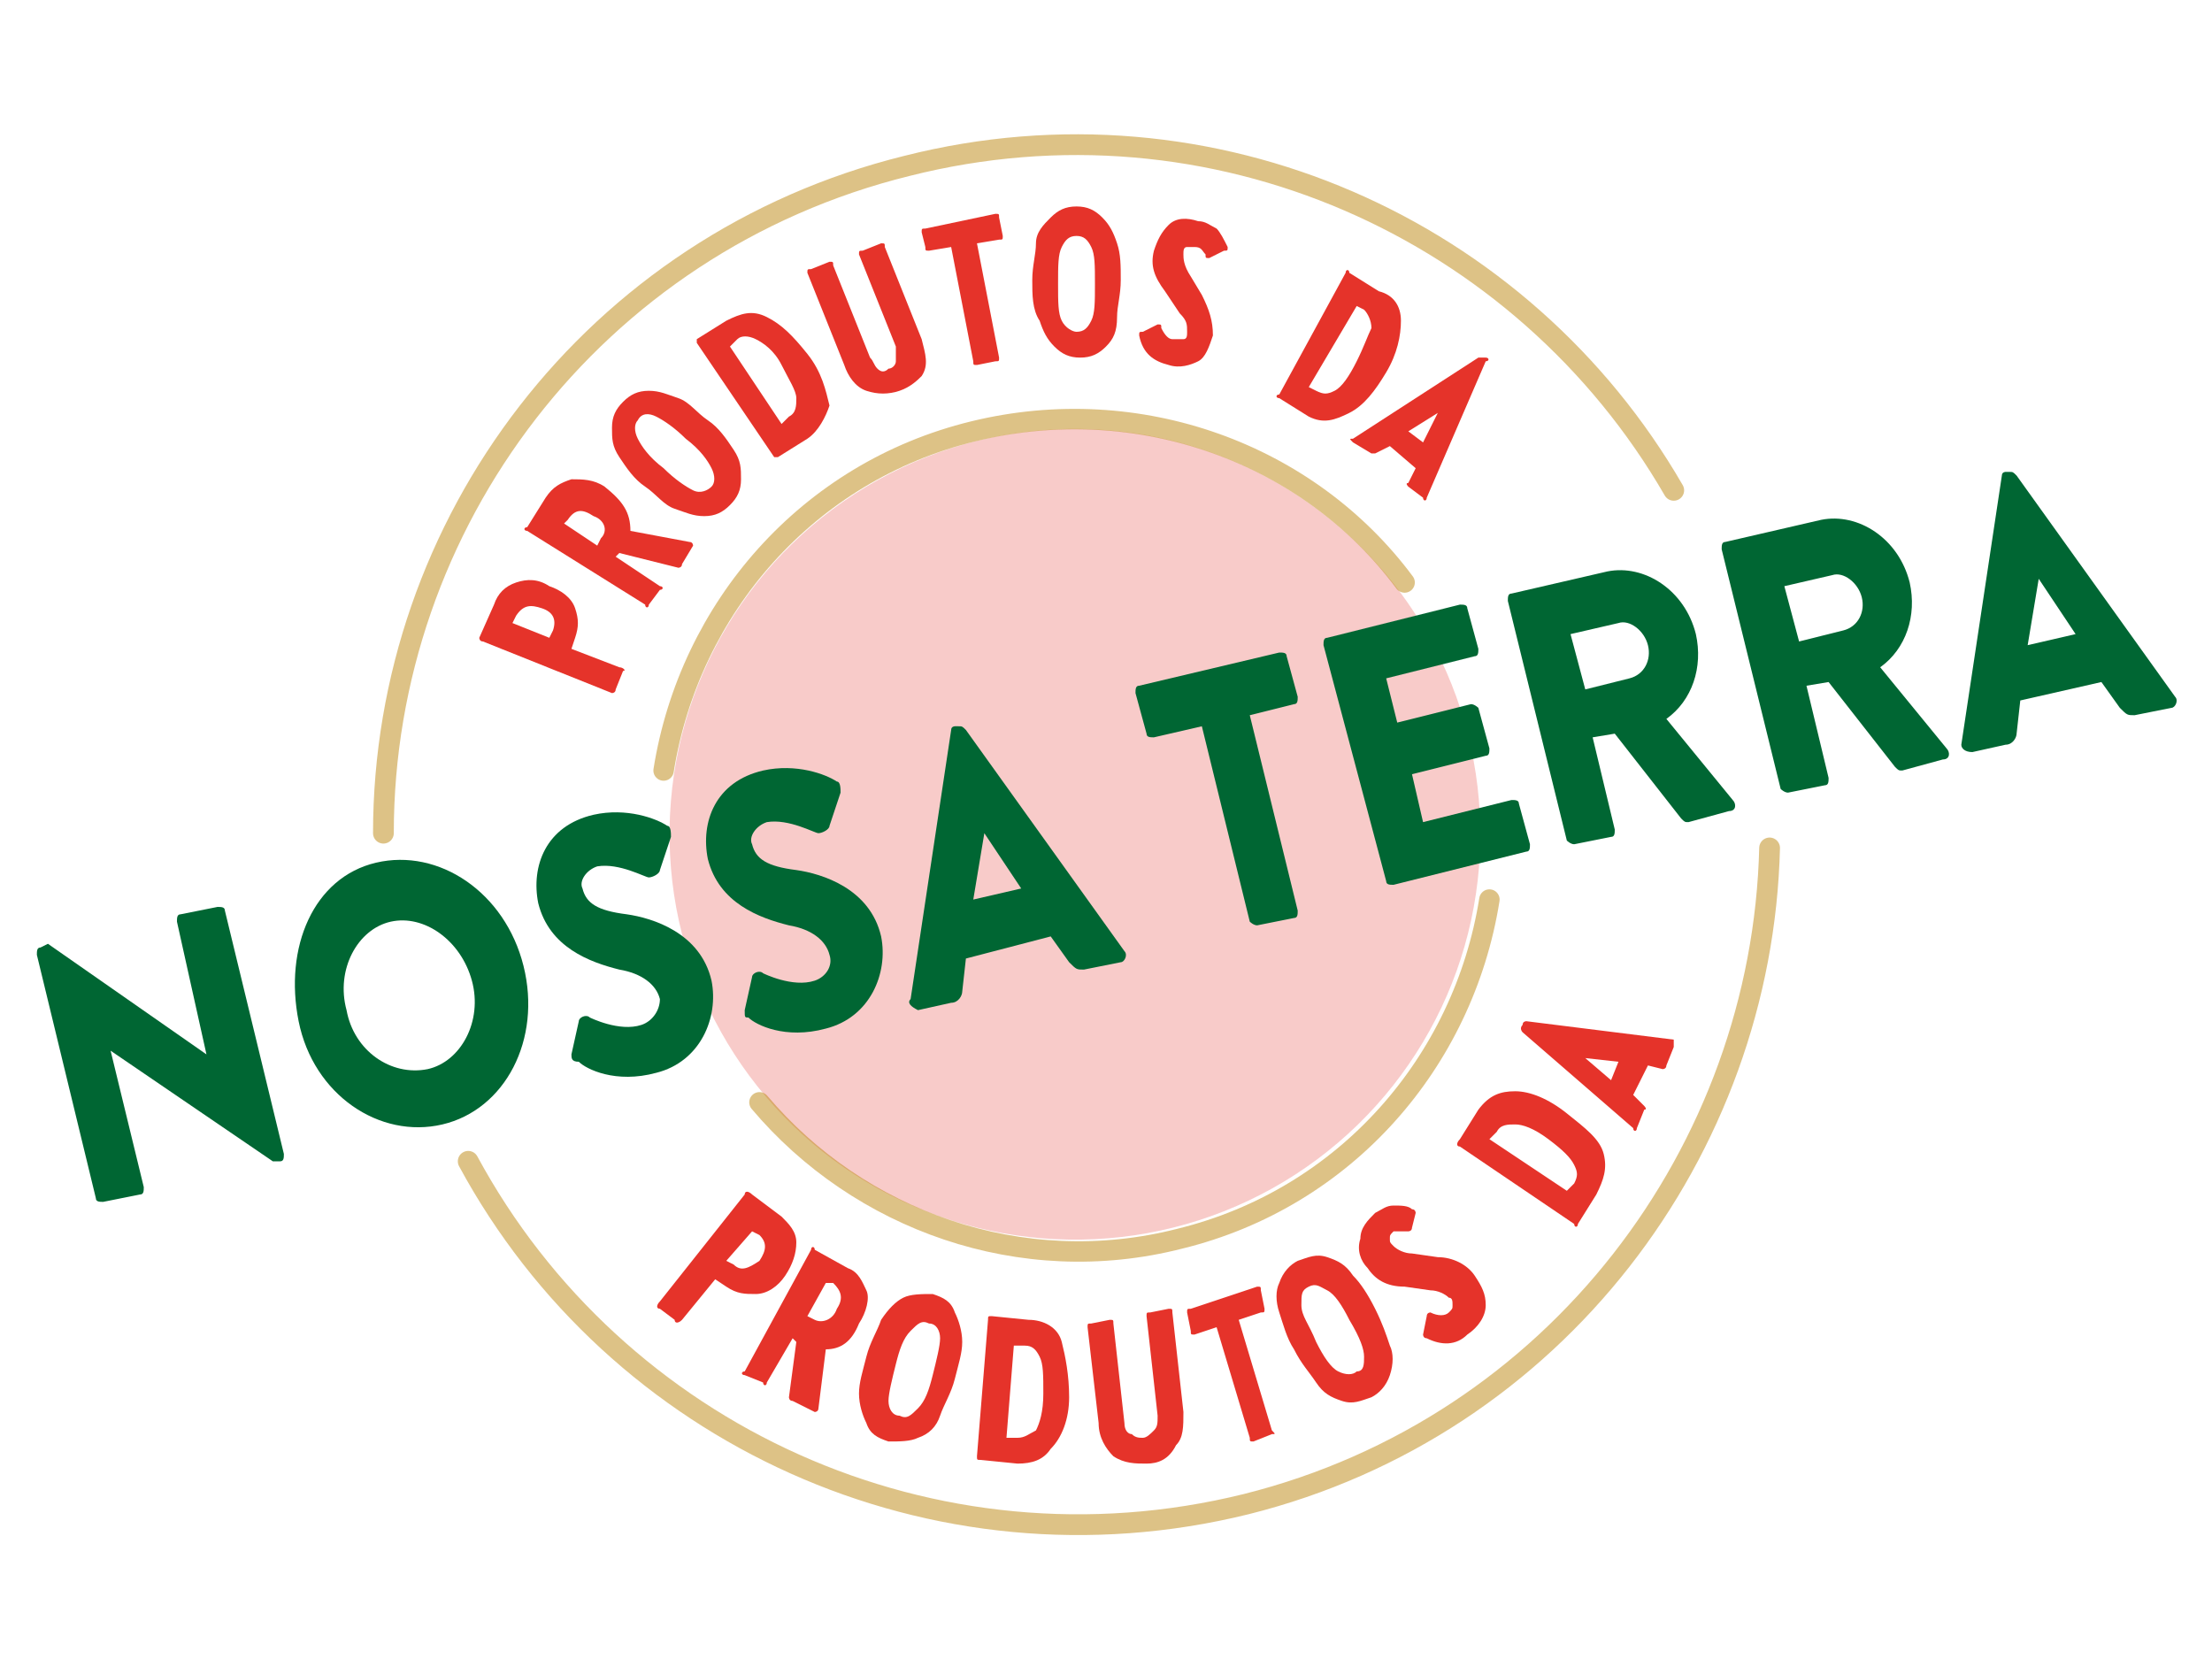<?xml version="1.0" encoding="UTF-8"?> <!-- Generator: Adobe Illustrator 26.5.0, SVG Export Plug-In . SVG Version: 6.00 Build 0) --> <svg xmlns="http://www.w3.org/2000/svg" xmlns:xlink="http://www.w3.org/1999/xlink" version="1.1" id="Capa_1" x="0px" y="0px" viewBox="0 0 60 45" style="enable-background:new 0 0 60 45;" xml:space="preserve"> <style type="text/css"> .st0{fill:#FFFFFF;} .st1{fill:#E5332A;} .st2{opacity:0.25;fill-rule:evenodd;clip-rule:evenodd;fill:#E5332A;} .st3{opacity:0.5;fill:none;stroke:#BC860F;stroke-width:0.563;stroke-linecap:round;stroke-linejoin:round;stroke-miterlimit:10;} .st4{opacity:0.5;fill:none;stroke:#BC860F;stroke-width:0.554;stroke-linecap:round;stroke-linejoin:round;stroke-miterlimit:10;} .st5{fill:#006633;} </style> <g> <path class="st0" d="M59.9,18.1l-4.3-6c-0.3-0.4-0.9-0.6-1.4-0.5c-0.5,0.1-0.9,0.6-1,1.1l-0.4,2.6c0-0.2-0.1-0.3-0.2-0.5 c-0.7-1.5-2.1-2.3-3.5-1.9L48.7,13l0,0c-0.1,0-0.2,0-0.3,0.1c-0.1,0-0.2,0-0.3,0.1c-3.4-7-10.6-11.8-19-11.8 C17.4,1.4,8,10.8,8,22.5c0,0.3,0,0.6,0,0.9c-0.3,0.3-0.5,0.6-0.7,1c-0.1-0.3-0.3-0.6-0.6-0.8c-0.6-0.4-1.3-0.2-1.8,0 c0,0-0.1,0-0.1,0l-0.5,0L4,24.1c-0.3,0.4-0.4,0.9-0.2,1.8l-1.9-1.3l-0.5-0.3L1,24.5c-0.2,0-0.7,0.1-1,0.6c-0.2,0.3-0.2,0.7-0.2,1 l1.6,6.6c0.1,0.3,0.3,0.6,0.6,0.8c0.2,0.2,0.5,0.2,0.8,0.2c0.4,0,0.7-0.1,1-0.2c0,0,0.1,0,0.1,0l0.5,0l0.4-0.5 c0.3-0.4,0.4-0.9,0.2-1.9c1.1,0.8,1.7,1.2,2,1.4l0,0c0.5,0.2,1,0.2,1.4-0.1c0.4-0.3,0.6-0.7,0.5-1.5c0.4,0.3,0.8,0.5,1.2,0.6 c3.4,7.1,10.7,12,19.1,12c11.7,0,21.1-9.5,21.1-21.1c0-0.1,0-0.1,0-0.2l0.2-0.3c0.1-0.1,0.1-0.2,0.2-0.3c0.3,0.2,0.5,0.3,0.8,0.3 l0.5,0l0.2-0.2c0,0,0,0,0,0c0.3-0.1,0.8-0.1,1.2-0.4c0,0,0.1,0,0.1,0c0.4,0,0.7-0.1,1-0.2c0,0,0,0,0,0l0.2,0 c0.8-0.2,1.1-0.8,1.2-1.4l0.8-0.2c0.3,0.4,1,1,1.8,0.6c0,0,0.1,0,0.1,0c0.5-0.1,1.3-0.2,1.6-1C60.3,19,60.2,18.5,59.9,18.1z"></path> <g> <path class="st1" d="M16.9,18.2l-0.2,0.5c0,0.1-0.1,0.1-0.1,0.1l-3.5-1.4c-0.1,0-0.1-0.1-0.1-0.1l0.4-0.9c0.1-0.3,0.3-0.5,0.6-0.6 c0.3-0.1,0.6-0.1,0.9,0.1c0.3,0.1,0.6,0.3,0.7,0.6c0.1,0.3,0.1,0.5,0,0.8l-0.1,0.3l1.3,0.5C16.9,18.1,17,18.2,16.9,18.2z M14.9,17.3l0.1-0.2c0.1-0.3,0-0.5-0.3-0.6c-0.3-0.1-0.5-0.1-0.7,0.2l-0.1,0.2L14.9,17.3z"></path> <path class="st1" d="M17.1,14.4l1.6,0.3c0.1,0,0.1,0.1,0.1,0.1l-0.3,0.5c0,0.1-0.1,0.1-0.1,0.1L16.8,15l-0.1,0.1l1.2,0.8 c0.1,0,0.1,0.1,0,0.1l-0.3,0.4c0,0.1-0.1,0.1-0.1,0l-3.2-2c-0.1,0-0.1-0.1,0-0.1l0.5-0.8c0.2-0.3,0.4-0.4,0.7-0.5 c0.3,0,0.6,0,0.9,0.2C16.9,13.6,17.1,13.9,17.1,14.4z M15.3,14.2l0.9,0.6l0.1-0.2c0.2-0.2,0.1-0.5-0.2-0.6 c-0.3-0.2-0.5-0.2-0.7,0.1L15.3,14.2z"></path> <path class="st1" d="M20.1,13c0,0.3-0.1,0.5-0.3,0.7c-0.2,0.2-0.4,0.3-0.7,0.3c-0.3,0-0.5-0.1-0.8-0.2s-0.5-0.4-0.8-0.6 s-0.5-0.5-0.7-0.8s-0.2-0.5-0.2-0.8c0-0.3,0.1-0.5,0.3-0.7c0.2-0.2,0.4-0.3,0.7-0.3c0.3,0,0.5,0.1,0.8,0.2s0.5,0.4,0.8,0.6 s0.5,0.5,0.7,0.8S20.1,12.7,20.1,13z M19.3,13.2c0.1-0.1,0.1-0.3,0-0.5c-0.1-0.2-0.3-0.5-0.7-0.8c-0.3-0.3-0.6-0.5-0.8-0.6 s-0.4-0.1-0.5,0.1c-0.1,0.1-0.1,0.3,0,0.5c0.1,0.2,0.3,0.5,0.7,0.8c0.3,0.3,0.6,0.5,0.8,0.6C19,13.4,19.2,13.3,19.3,13.2z"></path> <path class="st1" d="M21.9,11.9l-0.8,0.5c-0.1,0-0.1,0-0.1,0l-2.1-3.1c0-0.1,0-0.1,0-0.1l0.8-0.5c0.4-0.2,0.7-0.3,1.1-0.1 c0.4,0.2,0.7,0.5,1.1,1s0.5,1,0.6,1.4C22.4,11.3,22.2,11.7,21.9,11.9z M21.2,11.5l0.2-0.2c0.2-0.1,0.2-0.3,0.2-0.5 c0-0.2-0.2-0.5-0.4-0.9s-0.5-0.6-0.7-0.7c-0.2-0.1-0.4-0.1-0.5,0l-0.2,0.2L21.2,11.5z"></path> <path class="st1" d="M24.4,10.6c-0.3,0.1-0.6,0.1-0.9,0c-0.3-0.1-0.5-0.4-0.6-0.7l-1-2.5c0-0.1,0-0.1,0.1-0.1l0.5-0.2 c0.1,0,0.1,0,0.1,0.1l1,2.5c0.1,0.1,0.1,0.2,0.2,0.3c0.1,0.1,0.2,0.1,0.3,0c0.1,0,0.2-0.1,0.2-0.2c0-0.1,0-0.2,0-0.4l-1-2.5 c0-0.1,0-0.1,0.1-0.1l0.5-0.2c0.1,0,0.1,0,0.1,0.1l1,2.5c0.1,0.4,0.2,0.7,0,1C24.9,10.3,24.7,10.5,24.4,10.6z"></path> <path class="st1" d="M27,9.8l-0.5,0.1c-0.1,0-0.1,0-0.1-0.1l-0.6-3.1l-0.6,0.1c-0.1,0-0.1,0-0.1-0.1L25,6.3c0-0.1,0-0.1,0.1-0.1 L27,5.8c0.1,0,0.1,0,0.1,0.1l0.1,0.5c0,0.1,0,0.1-0.1,0.1l-0.6,0.1l0.6,3.1C27.1,9.8,27.1,9.8,27,9.8z"></path> <path class="st1" d="M30,9.4c-0.2,0.2-0.4,0.3-0.7,0.3c-0.3,0-0.5-0.1-0.7-0.3c-0.2-0.2-0.3-0.4-0.4-0.7C28,8.4,28,8,28,7.6 c0-0.4,0.1-0.7,0.1-1s0.2-0.5,0.4-0.7c0.2-0.2,0.4-0.3,0.7-0.3c0.3,0,0.5,0.1,0.7,0.3c0.2,0.2,0.3,0.4,0.4,0.7 c0.1,0.3,0.1,0.6,0.1,1c0,0.4-0.1,0.7-0.1,1C30.3,9,30.2,9.2,30,9.4z M29.2,9c0.2,0,0.3-0.1,0.4-0.3c0.1-0.2,0.1-0.5,0.1-1 c0-0.5,0-0.8-0.1-1c-0.1-0.2-0.2-0.3-0.4-0.3c-0.2,0-0.3,0.1-0.4,0.3c-0.1,0.2-0.1,0.5-0.1,1c0,0.5,0,0.8,0.1,1S29.1,9,29.2,9z"></path> <path class="st1" d="M31.7,9.9c-0.4-0.1-0.7-0.3-0.8-0.8c0-0.1,0-0.1,0.1-0.1l0.4-0.2c0.1,0,0.1,0,0.1,0.1 c0.1,0.2,0.2,0.3,0.3,0.3c0.1,0,0.2,0,0.3,0c0.1,0,0.1-0.1,0.1-0.2c0-0.2,0-0.3-0.2-0.5l-0.4-0.6c-0.3-0.4-0.4-0.7-0.3-1.1 c0.1-0.3,0.2-0.5,0.4-0.7c0.2-0.2,0.5-0.2,0.8-0.1c0.2,0,0.3,0.1,0.5,0.2c0.1,0.1,0.2,0.3,0.3,0.5c0,0.1,0,0.1-0.1,0.1L32.8,7 c-0.1,0-0.1,0-0.1-0.1c-0.1-0.1-0.1-0.2-0.3-0.2c-0.1,0-0.2,0-0.2,0c-0.1,0-0.1,0.1-0.1,0.2c0,0.1,0,0.3,0.2,0.6L32.6,8 c0.2,0.4,0.3,0.7,0.3,1.1c-0.1,0.3-0.2,0.6-0.4,0.7S32,10,31.7,9.9z"></path> <path class="st1" d="M35.5,11.3l-0.8-0.5c-0.1,0-0.1-0.1,0-0.1l1.8-3.3c0-0.1,0.1-0.1,0.1,0l0.8,0.5C37.8,8,38,8.3,38,8.7 s-0.1,0.9-0.4,1.4c-0.3,0.5-0.6,0.9-1,1.1S35.9,11.5,35.5,11.3z M35.5,10.5l0.2,0.1c0.2,0.1,0.3,0.1,0.5,0 c0.2-0.1,0.4-0.4,0.6-0.8s0.3-0.7,0.4-0.9c0-0.2-0.1-0.4-0.2-0.5l-0.2-0.1L35.5,10.5z"></path> <path class="st1" d="M38.6,13.5l-0.4-0.3c0,0-0.1-0.1,0-0.1l0.2-0.4l-0.7-0.6l-0.4,0.2c-0.1,0-0.1,0-0.1,0L36.7,12 c-0.1-0.1-0.1-0.1,0-0.1l3.4-2.2c0.1,0,0.1,0,0.2,0l0,0c0.1,0,0.1,0.1,0,0.1l-1.6,3.7C38.7,13.6,38.6,13.6,38.6,13.5z M38.2,11.7 l0.4,0.3l0.4-0.8l0,0L38.2,11.7z"></path> </g> <g> <path class="st1" d="M18.3,35.8l-0.4-0.3c-0.1,0-0.1-0.1,0-0.2l2.3-2.9c0-0.1,0.1-0.1,0.2,0l0.8,0.6c0.2,0.2,0.4,0.4,0.4,0.7 c0,0.3-0.1,0.6-0.3,0.9c-0.2,0.3-0.5,0.5-0.8,0.5c-0.3,0-0.5,0-0.8-0.2l-0.3-0.2l-0.9,1.1C18.4,35.9,18.3,35.9,18.3,35.8z M19.7,34.2l0.2,0.1c0.2,0.2,0.4,0.1,0.7-0.1c0.2-0.3,0.2-0.5,0-0.7l-0.2-0.1L19.7,34.2z"></path> <path class="st1" d="M22.4,36.6l-0.2,1.6c0,0.1-0.1,0.1-0.1,0.1L21.5,38c-0.1,0-0.1-0.1-0.1-0.1l0.2-1.5l-0.1-0.1l-0.7,1.2 c0,0.1-0.1,0.1-0.1,0l-0.5-0.2c-0.1,0-0.1-0.1,0-0.1l1.8-3.3c0-0.1,0.1-0.1,0.1,0l0.9,0.5c0.3,0.1,0.4,0.4,0.5,0.6s0,0.6-0.2,0.9 C23.1,36.4,22.8,36.6,22.4,36.6z M22.4,34.8l-0.5,0.9l0.2,0.1c0.2,0.1,0.5,0,0.6-0.3c0.2-0.3,0.1-0.5-0.1-0.7L22.4,34.8z"></path> <path class="st1" d="M24.9,39c-0.2,0.1-0.5,0.1-0.8,0.1c-0.3-0.1-0.5-0.2-0.6-0.5c-0.1-0.2-0.2-0.5-0.2-0.8c0-0.3,0.1-0.6,0.2-1 c0.1-0.4,0.3-0.7,0.4-1c0.2-0.3,0.4-0.5,0.6-0.6s0.5-0.1,0.8-0.1c0.3,0.1,0.5,0.2,0.6,0.5c0.1,0.2,0.2,0.5,0.2,0.8 c0,0.3-0.1,0.6-0.2,1c-0.1,0.4-0.3,0.7-0.4,1C25.4,38.7,25.2,38.9,24.9,39z M24.4,38.4c0.2,0.1,0.3,0,0.5-0.2s0.3-0.5,0.4-0.9 c0.1-0.4,0.2-0.8,0.2-1c0-0.2-0.1-0.4-0.3-0.4c-0.2-0.1-0.3,0-0.5,0.2s-0.3,0.5-0.4,0.9s-0.2,0.8-0.2,1 C24.1,38.2,24.2,38.4,24.4,38.4z"></path> <path class="st1" d="M27.6,39.7l-1-0.1c-0.1,0-0.1,0-0.1-0.1l0.3-3.7c0-0.1,0-0.1,0.1-0.1l1,0.1c0.4,0,0.8,0.2,0.9,0.6 s0.2,0.9,0.2,1.5s-0.2,1.1-0.5,1.4C28.3,39.6,28,39.7,27.6,39.7z M27.3,39l0.3,0c0.2,0,0.3-0.1,0.5-0.2c0.1-0.2,0.2-0.5,0.2-1 c0-0.5,0-0.8-0.1-1c-0.1-0.2-0.2-0.3-0.4-0.3l-0.3,0L27.3,39z"></path> <path class="st1" d="M31.1,39.7c-0.3,0-0.6,0-0.9-0.2c-0.2-0.2-0.4-0.5-0.4-0.9L29.5,36c0-0.1,0-0.1,0.1-0.1l0.5-0.1 c0.1,0,0.1,0,0.1,0.1l0.3,2.7c0,0.2,0.1,0.3,0.2,0.3C30.8,39,30.9,39,31,39c0.1,0,0.2-0.1,0.3-0.2s0.1-0.2,0.1-0.4l-0.3-2.7 c0-0.1,0-0.1,0.1-0.1l0.5-0.1c0.1,0,0.1,0,0.1,0.1l0.3,2.7c0,0.4,0,0.7-0.2,0.9C31.7,39.6,31.4,39.7,31.1,39.7z"></path> <path class="st1" d="M34.5,38.9L34,39.1c-0.1,0-0.1,0-0.1-0.1l-0.9-3l-0.6,0.2c-0.1,0-0.1,0-0.1-0.1l-0.1-0.5c0-0.1,0-0.1,0.1-0.1 l1.8-0.6c0.1,0,0.1,0,0.1,0.1l0.1,0.5c0,0.1,0,0.1-0.1,0.1l-0.6,0.2l0.9,3C34.6,38.9,34.6,38.9,34.5,38.9z"></path> <path class="st1" d="M37.7,37.3c-0.1,0.3-0.3,0.5-0.5,0.6c-0.3,0.1-0.5,0.2-0.8,0.1c-0.3-0.1-0.5-0.2-0.7-0.5s-0.4-0.5-0.6-0.9 c-0.2-0.3-0.3-0.7-0.4-1c-0.1-0.3-0.1-0.6,0-0.8c0.1-0.3,0.3-0.5,0.5-0.6c0.3-0.1,0.5-0.2,0.8-0.1s0.5,0.2,0.7,0.5 c0.2,0.2,0.4,0.5,0.6,0.9s0.3,0.7,0.4,1C37.8,36.7,37.8,37,37.7,37.3z M36.8,37.2C37,37.2,37,37,37,36.8c0-0.2-0.1-0.5-0.4-1 c-0.2-0.4-0.4-0.7-0.6-0.8s-0.3-0.2-0.5-0.1c-0.2,0.1-0.2,0.2-0.2,0.5s0.2,0.5,0.4,1c0.2,0.4,0.4,0.7,0.6,0.8 C36.5,37.3,36.7,37.3,36.8,37.2z"></path> <path class="st1" d="M39.8,36.2c-0.3,0.3-0.7,0.3-1.1,0.1c-0.1,0-0.1-0.1-0.1-0.1l0.1-0.5c0-0.1,0.1-0.1,0.1-0.1 c0.2,0.1,0.4,0.1,0.5,0c0.1-0.1,0.1-0.1,0.1-0.2s0-0.2-0.1-0.2c-0.1-0.1-0.3-0.2-0.5-0.2l-0.7-0.1c-0.5,0-0.8-0.2-1-0.5 c-0.2-0.2-0.3-0.5-0.2-0.8c0-0.3,0.2-0.5,0.4-0.7c0.2-0.1,0.3-0.2,0.5-0.2c0.2,0,0.4,0,0.5,0.1c0.1,0,0.1,0.1,0.1,0.1l-0.1,0.4 c0,0.1-0.1,0.1-0.1,0.1c-0.1,0-0.3,0-0.4,0c-0.1,0.1-0.1,0.1-0.1,0.2c0,0.1,0,0.1,0.1,0.2c0.1,0.1,0.3,0.2,0.5,0.2l0.7,0.1 c0.4,0,0.8,0.2,1,0.5c0.2,0.3,0.3,0.5,0.3,0.8S40.1,36,39.8,36.2z"></path> <path class="st1" d="M43.3,32.4l-0.5,0.8c0,0.1-0.1,0.1-0.1,0l-3.1-2.1c-0.1,0-0.1-0.1,0-0.2l0.5-0.8c0.3-0.4,0.6-0.5,1-0.5 c0.4,0,0.9,0.2,1.4,0.6c0.5,0.4,0.9,0.7,1,1.1C43.6,31.7,43.5,32,43.3,32.4z M42.5,32.3l0.2-0.2c0.1-0.2,0.1-0.3,0-0.5 c-0.1-0.2-0.3-0.4-0.7-0.7s-0.7-0.4-0.9-0.4c-0.2,0-0.4,0-0.5,0.2l-0.2,0.2L42.5,32.3z"></path> <path class="st1" d="M45.4,28.4l-0.2,0.5c0,0.1-0.1,0.1-0.1,0.1l-0.4-0.1l-0.4,0.8l0.3,0.3c0,0,0.1,0.1,0,0.1l-0.2,0.5 c0,0.1-0.1,0.1-0.1,0l-3-2.6c0,0-0.1-0.1,0-0.2l0,0c0-0.1,0.1-0.1,0.1-0.1l4,0.5C45.4,28.3,45.4,28.3,45.4,28.4z M43.7,29.3 l0.2-0.5L43,28.7l0,0L43.7,29.3z"></path> </g> <ellipse transform="matrix(0.513 -0.858 0.858 0.513 -5.213 36.089)" class="st2" cx="29.2" cy="22.6" rx="11" ry="11"></ellipse> <g id="FRESA.tif"> <image style="overflow:visible;enable-background:new ;" width="404" height="405" id="FRESA" transform="matrix(4.000000e-02 0 0 4.000000e-02 21.3 14.31)"> </image> </g> <path class="st3" d="M48,23c-0.2,8.2-5.8,15.7-14.2,17.8c-8.5,2.1-17.1-1.9-21.1-9.3"></path> <path class="st3" d="M10.4,22.6c0-8.4,5.7-16,14.2-18.1c8.3-2.1,16.7,1.7,20.8,8.8"></path> <path class="st4" d="M40.4,24.4c-0.7,4.4-3.9,8.1-8.4,9.2c-4.3,1.1-8.7-0.5-11.4-3.7"></path> <path class="st4" d="M18,20.9c0.7-4.4,3.9-8.1,8.4-9.2c4.5-1.1,9.1,0.6,11.7,4.1"></path> <g> <g> <path class="st5" d="M1,25.9c0-0.1,0-0.2,0.1-0.2l0.2-0.1l4.3,3l0,0L4.8,25c0-0.1,0-0.2,0.1-0.2l1-0.2c0.1,0,0.2,0,0.2,0.1 l1.6,6.6c0,0.1,0,0.2-0.1,0.2l-0.1,0c0,0-0.1,0-0.1,0L3,28.5l0,0l0.9,3.7c0,0.1,0,0.2-0.1,0.2l-1,0.2c-0.1,0-0.2,0-0.2-0.1 L1,25.9z"></path> <path class="st5" d="M10.2,23.4c1.7-0.4,3.5,0.8,4,2.8s-0.5,3.9-2.2,4.3c-1.7,0.4-3.5-0.8-3.9-2.8S8.5,23.8,10.2,23.4z M11.6,29 c0.9-0.2,1.5-1.3,1.2-2.4c-0.3-1.1-1.3-1.8-2.2-1.6c-0.9,0.2-1.5,1.3-1.2,2.4C9.6,28.5,10.6,29.2,11.6,29z"></path> <path class="st5" d="M15.5,28.6l0.2-0.9c0-0.1,0.2-0.2,0.3-0.1c0,0,0.8,0.4,1.4,0.2c0.3-0.1,0.5-0.4,0.5-0.7 c-0.1-0.4-0.5-0.7-1.1-0.8c-0.8-0.2-1.9-0.6-2.2-1.8c-0.2-1,0.2-2.1,1.5-2.4c0.9-0.2,1.7,0.1,2,0.3c0.1,0,0.1,0.2,0.1,0.3 l-0.3,0.9c0,0.1-0.2,0.2-0.3,0.2c-0.1,0-0.8-0.4-1.4-0.3c-0.3,0.1-0.5,0.4-0.4,0.6c0.1,0.4,0.4,0.6,1.2,0.7 c0.7,0.1,2,0.5,2.3,1.8c0.2,1-0.3,2.2-1.5,2.5c-1.1,0.3-1.9-0.1-2.1-0.3C15.5,28.8,15.5,28.7,15.5,28.6z"></path> <path class="st5" d="M20.2,27.4l0.2-0.9c0-0.1,0.2-0.2,0.3-0.1c0,0,0.8,0.4,1.4,0.2c0.3-0.1,0.5-0.4,0.4-0.7 c-0.1-0.4-0.5-0.7-1.1-0.8c-0.8-0.2-1.9-0.6-2.2-1.8c-0.2-1,0.2-2.1,1.5-2.4c0.9-0.2,1.7,0.1,2,0.3c0.1,0,0.1,0.2,0.1,0.3 l-0.3,0.9c0,0.1-0.2,0.2-0.3,0.2c-0.1,0-0.8-0.4-1.4-0.3c-0.3,0.1-0.5,0.4-0.4,0.6c0.1,0.4,0.4,0.6,1.2,0.7 c0.7,0.1,2,0.5,2.3,1.8c0.2,1-0.3,2.2-1.5,2.5c-1.1,0.3-1.9-0.1-2.1-0.3C20.2,27.6,20.2,27.6,20.2,27.4z"></path> <path class="st5" d="M24.7,27.1l1.1-7.3c0-0.1,0.1-0.1,0.1-0.1l0.1,0c0.1,0,0.1,0,0.2,0.1l4.3,6c0.1,0.1,0,0.3-0.1,0.3l-1,0.2 c-0.2,0-0.2,0-0.4-0.2l-0.5-0.7l-2.3,0.6l-0.1,0.9c0,0.1-0.1,0.3-0.3,0.3l-0.9,0.2C24.7,27.3,24.6,27.2,24.7,27.1z M27.7,24.1 l-1-1.5l0,0l-0.3,1.8L27.7,24.1z"></path> <path class="st5" d="M32.6,19.7L31.3,20c-0.1,0-0.2,0-0.2-0.1l-0.3-1.1c0-0.1,0-0.2,0.1-0.2l3.8-0.9c0.1,0,0.2,0,0.2,0.1l0.3,1.1 c0,0.1,0,0.2-0.1,0.2l-1.2,0.3l1.3,5.3c0,0.1,0,0.2-0.1,0.2l-1,0.2c-0.1,0-0.2-0.1-0.2-0.1L32.6,19.7z"></path> <path class="st5" d="M35.9,17.5c0-0.1,0-0.2,0.1-0.2l3.6-0.9c0.1,0,0.2,0,0.2,0.1l0.3,1.1c0,0.1,0,0.2-0.1,0.2l-2.4,0.6l0.3,1.2 l2-0.5c0.1,0,0.2,0.1,0.2,0.1l0.3,1.1c0,0.1,0,0.2-0.1,0.2l-2,0.5l0.3,1.3l2.4-0.6c0.1,0,0.2,0,0.2,0.1l0.3,1.1 c0,0.1,0,0.2-0.1,0.2l-3.6,0.9c-0.1,0-0.2,0-0.2-0.1L35.9,17.5z"></path> <path class="st5" d="M40.9,16.3c0-0.1,0-0.2,0.1-0.2l2.6-0.6c1-0.2,2.1,0.5,2.4,1.7c0.2,0.9-0.1,1.8-0.8,2.3l1.8,2.2 c0.1,0.1,0.1,0.3-0.1,0.3l-1.1,0.3c-0.1,0-0.1,0-0.2-0.1l-1.8-2.3L43.2,20l0.6,2.5c0,0.1,0,0.2-0.1,0.2l-1,0.2 c-0.1,0-0.2-0.1-0.2-0.1L40.9,16.3z M44.2,18.4c0.4-0.1,0.6-0.5,0.5-0.9c-0.1-0.4-0.5-0.7-0.8-0.6l-1.3,0.3l0.4,1.5L44.2,18.4z"></path> <path class="st5" d="M46.7,14.9c0-0.1,0-0.2,0.1-0.2l2.6-0.6c1-0.2,2.1,0.5,2.4,1.7c0.2,0.9-0.1,1.8-0.8,2.3l1.8,2.2 c0.1,0.1,0.1,0.3-0.1,0.3l-1.1,0.3c-0.1,0-0.1,0-0.2-0.1l-1.8-2.3L49,18.6l0.6,2.5c0,0.1,0,0.2-0.1,0.2l-1,0.2 c-0.1,0-0.2-0.1-0.2-0.1L46.7,14.9z M50,17.1c0.4-0.1,0.6-0.5,0.5-0.9c-0.1-0.4-0.5-0.7-0.8-0.6l-1.3,0.3l0.4,1.5L50,17.1z"></path> <path class="st5" d="M53.2,20.2l1.1-7.3c0-0.1,0.1-0.1,0.1-0.1l0.1,0c0.1,0,0.1,0,0.2,0.1l4.3,6c0.1,0.1,0,0.3-0.1,0.3l-1,0.2 c-0.2,0-0.2,0-0.4-0.2l-0.5-0.7L54.8,19l-0.1,0.9c0,0.1-0.1,0.3-0.3,0.3l-0.9,0.2C53.3,20.4,53.2,20.3,53.2,20.2z M56.3,17.2 l-1-1.5l0,0L55,17.5L56.3,17.2z"></path> </g> </g> </g> </svg> 